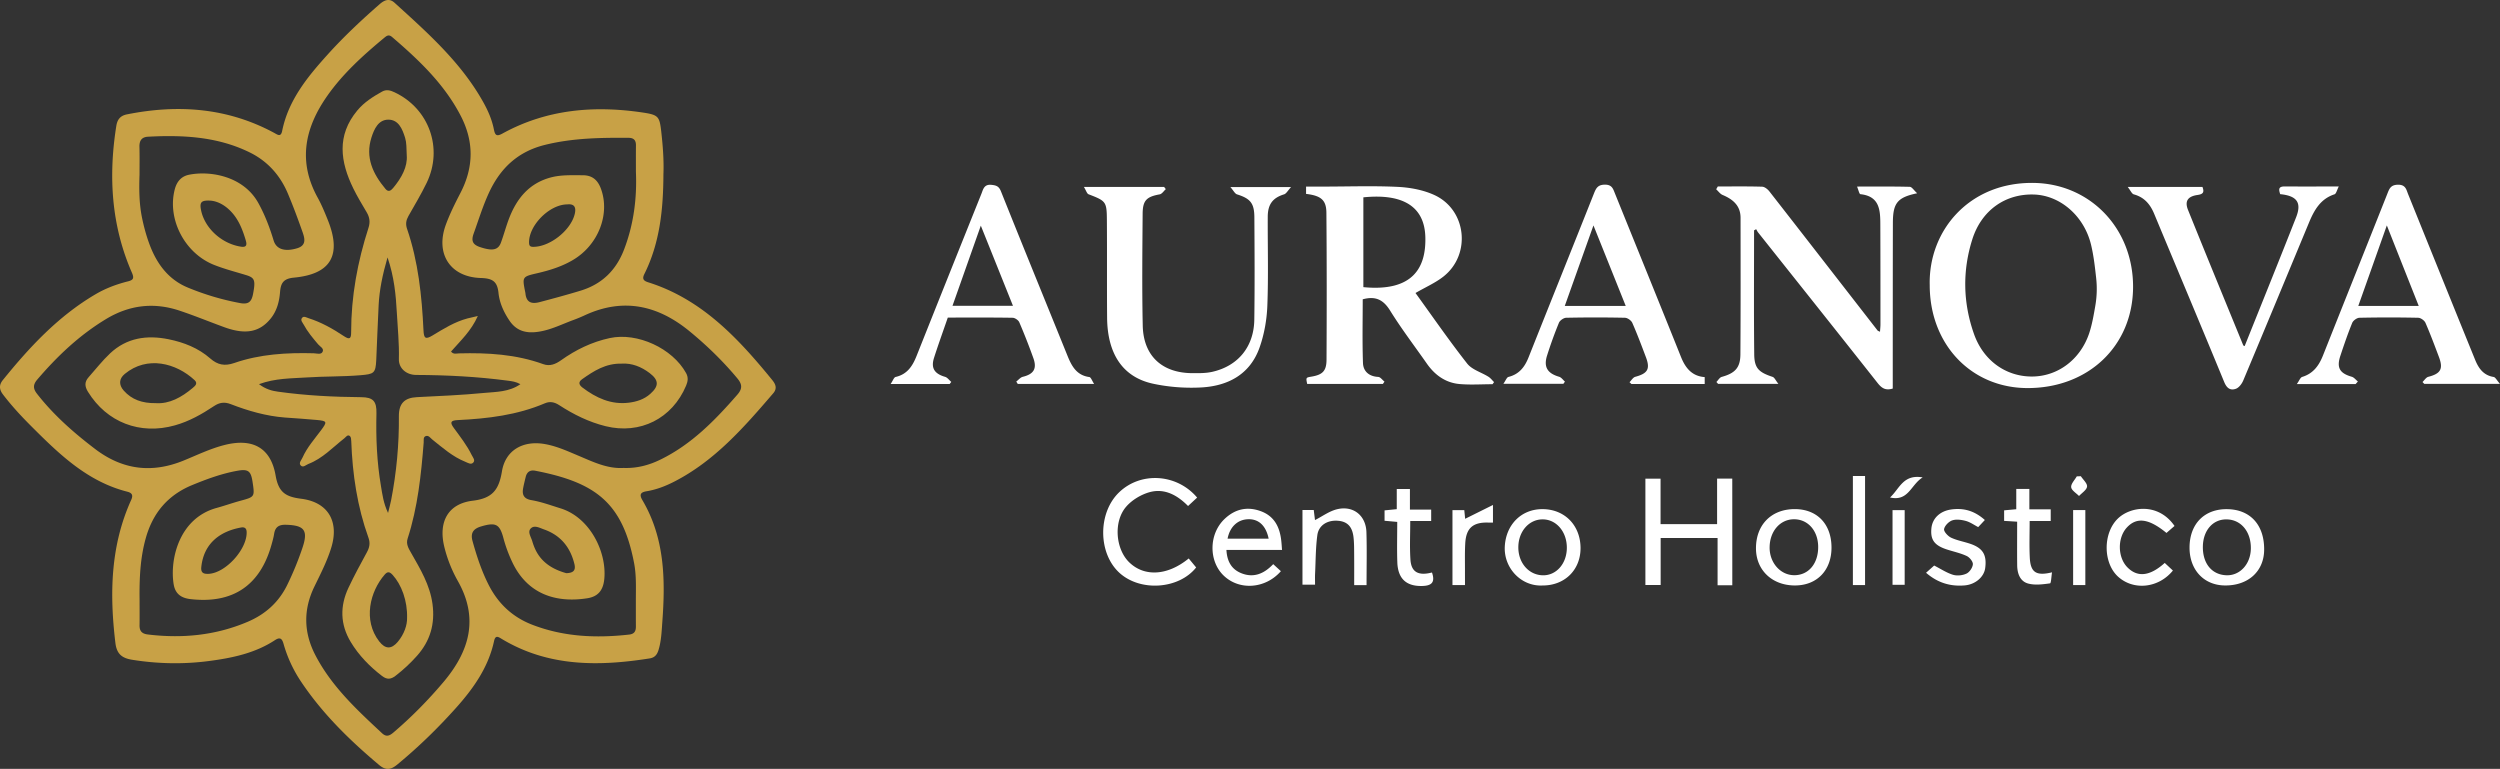 <?xml version="1.0" encoding="UTF-8" standalone="no"?>
<svg
   xml:space="preserve"
   id="Capa_1"
   x="0"
   y="0"
   version="1.1"
   viewBox="0 0 784.486 241.276"
   width="784.486"
   height="241.276"
   xmlns="http://www.w3.org/2000/svg"
   xmlns:svg="http://www.w3.org/2000/svg"><rect x="0" y="0" width="784.486" height="241.276" fill="#333333" stroke="none"/><defs
     id="defs3" /><style
     id="style1">.st0{fill:#c8a146}.st1{fill:#452d65}</style><path
     d="m 208.178,54.729 c -0.05,10.79 -1.07,21.4 -5.98,31.26 -0.71,1.43 -0.37,2.1 1.16,2.58 16.82,5.29 28.22,17.51 38.91,30.61 1.08,1.32 1.72,2.66 0.36,4.24 -9.13,10.63 -18.32,21.19 -31.09,27.73 -2.75,1.41 -5.62,2.51 -8.68,3.01 -1.88,0.31 -2.3,1.06 -1.27,2.8 7.01,11.89 7.23,24.93 6.25,38.12 -0.22,2.95 -0.31,5.94 -1.18,8.83 -0.45,1.5 -1.19,2.44 -2.77,2.69 -16.07,2.54 -31.82,2.67 -46.41,-6.09 -1.15,-0.69 -2.02,-1.33 -2.46,0.71 -1.76,8.12 -6.39,14.71 -11.77,20.74 -5.75,6.44 -11.93,12.47 -18.61,17.97 -2.03,1.67 -3.57,1.88 -5.68,0.11 -9.23,-7.75 -17.79,-16.11 -24.52,-26.19 a 41.657,41.657 0 0 1 -5.47,-11.84 c -0.48,-1.69 -1.13,-2.15 -2.69,-1.13 -6.32,4.14 -13.52,5.61 -20.82,6.56 -8,1.04 -16.01,0.87 -24,-0.41 -3.11,-0.5 -4.82,-1.75 -5.24,-5.24 -1.86,-15.39 -1.58,-30.49 4.95,-44.92 0.71,-1.56 0.18,-2.22 -1.23,-2.58 -12.41,-3.15 -21.21,-11.64 -29.88,-20.3 -3.23,-3.22 -6.34,-6.55 -9.12,-10.2 -1.25,-1.64 -1.24,-3.06 -0.03,-4.55 8.4,-10.38 17.44,-20.08 29.1,-26.92 3.19,-1.87 6.63,-3.15 10.2,-4.04 1.66,-0.42 1.92,-1.02 1.19,-2.7 -6.48,-14.82 -7.41,-30.26 -4.9,-46.06 0.31,-1.94 1.18,-3.19 3.3,-3.62 16.06,-3.22 31.57,-2.11 46.23,5.79 1.09,0.59 2.1,1.45 2.52,-0.63 1.96,-9.66 7.96,-16.96 14.3,-23.98 5.05,-5.6 10.56,-10.76 16.24,-15.73 1.52,-1.33 3.06,-2 4.74,-0.47 10.43,9.48 21,18.83 27.95,31.41 1.45,2.62 2.62,5.37 3.2,8.3 0.37,1.85 0.83,2.33 2.68,1.32 13.89,-7.64 28.79,-8.89 44.16,-6.58 4.86,0.73 5.15,1.29 5.69,6.05 0.49,4.43 0.85,8.87 0.67,13.35 z m -12.5,92.11 c 4.14,0.15 7.93,-0.84 11.56,-2.62 9.77,-4.77 17.14,-12.34 24.15,-20.39 1.68,-1.93 1.48,-3.31 -0.04,-5.13 -4.53,-5.43 -9.58,-10.33 -15.03,-14.8 -9.89,-8.09 -20.69,-10.54 -32.7,-5.02 a 46.34,46.34 0 0 1 -3.57,1.49 c -4.08,1.49 -7.98,3.58 -12.44,3.88 -3.24,0.22 -5.81,-0.82 -7.68,-3.55 -1.82,-2.67 -3.18,-5.64 -3.5,-8.77 -0.37,-3.68 -1.94,-4.58 -5.51,-4.69 -9.64,-0.28 -14.36,-7.57 -11.03,-16.69 1.25,-3.43 2.91,-6.74 4.59,-9.99 4.2,-8.09 4.29,-16.12 0.09,-24.23 -5.18,-10 -13.16,-17.54 -21.55,-24.73 -1.09,-0.93 -1.77,-0.29 -2.56,0.36 -6.5,5.4 -12.75,11.03 -17.67,17.99 -7.13,10.1 -9.4,20.63 -3.11,32.05 1.24,2.25 2.23,4.65 3.19,7.04 4.41,10.99 1.03,16.98 -10.64,18.08 -3.36,0.32 -4.13,1.78 -4.35,4.54 -0.24,3 -0.99,5.89 -2.93,8.29 -3.5,4.33 -7.96,5.14 -14.6,2.71 -4.66,-1.7 -9.25,-3.59 -13.95,-5.16 -8.08,-2.71 -15.75,-1.83 -23.12,2.62 -8.35,5.04 -15.28,11.62 -21.57,18.97 -1.29,1.51 -1.43,2.75 -0.12,4.44 5.23,6.71 11.53,12.24 18.27,17.37 8.6,6.54 17.78,7.69 27.74,3.63 4.22,-1.72 8.34,-3.73 12.78,-4.87 8.78,-2.25 14.58,0.73 16.11,9.55 0.92,5.32 3.16,6.68 8.04,7.3 8.48,1.08 11.93,7.17 9.43,15.32 -1.31,4.28 -3.37,8.26 -5.32,12.28 -3.49,7.21 -3.36,14.36 0.31,21.45 5.07,9.8 13.02,17.15 20.94,24.53 1.3,1.21 2.29,0.86 3.57,-0.23 5.68,-4.84 10.89,-10.14 15.7,-15.83 8.11,-9.61 11.2,-19.9 4.51,-31.71 a 42.23,42.23 0 0 1 -4.26,-10.77 c -1.87,-7.73 1.11,-13.49 8.95,-14.43 6.26,-0.76 8.2,-3.5 9.15,-9.21 1.11,-6.71 6.67,-9.73 13.37,-8.58 3.78,0.65 7.18,2.22 10.65,3.68 4.57,1.92 9.06,4.14 14.15,3.83 z M 43.788,54.669 c -0.16,4.56 -0.15,9.14 0.77,13.62 0.55,2.71 1.28,5.41 2.22,8.01 2.23,6.18 5.86,11.33 12.14,13.93 5.31,2.2 10.81,3.84 16.5,4.89 2.7,0.5 3.56,-0.59 4,-2.93 0.8,-4.25 0.54,-5.04 -2.27,-5.89 -3.32,-1.01 -6.69,-1.88 -9.91,-3.15 -9.32,-3.66 -14.82,-14.42 -12.4,-23.72 0.65,-2.48 2.06,-4.11 4.5,-4.6 6.69,-1.33 17.05,0.46 21.7,8.83 2.08,3.74 3.59,7.72 4.83,11.81 0.84,2.76 3.5,3.59 7.36,2.44 2.97,-0.89 2.43,-3.03 1.73,-5.04 -1.45,-4.11 -2.96,-8.21 -4.66,-12.22 -2.41,-5.67 -6.33,-10.06 -11.89,-12.8 -10.12,-4.99 -20.96,-5.53 -31.95,-4.95 -1.97,0.1 -2.74,1.21 -2.7,3.14 0.08,2.87 0.03,5.75 0.03,8.63 z m 0.01,133.54 c 0,2.68 0.03,5.36 -0.01,8.03 -0.02,1.82 0.78,2.64 2.62,2.86 10.73,1.29 21.14,0.32 31.19,-3.93 5.65,-2.38 9.87,-6.15 12.55,-11.65 1.83,-3.75 3.41,-7.6 4.74,-11.55 1.88,-5.54 0.67,-7.14 -5.17,-7.3 -2.17,-0.06 -3.37,0.68 -3.7,2.87 -0.18,1.17 -0.52,2.32 -0.84,3.47 -3.59,12.77 -12.18,18.5 -25.38,16.99 -2.9,-0.33 -4.8,-1.61 -5.3,-4.66 -1.26,-7.68 1.62,-20.7 13.47,-23.95 2.48,-0.68 4.92,-1.55 7.4,-2.23 4.59,-1.25 4.6,-1.22 3.88,-5.98 -0.51,-3.39 -1.36,-4.07 -4.79,-3.45 -4.9,0.88 -9.54,2.59 -14.14,4.48 -7.62,3.14 -12.3,8.68 -14.54,16.55 -1.81,6.39 -2.05,12.89 -1.98,19.45 z m 155.73,0.3 c 0,-3.96 0.2,-7.91 -0.56,-11.85 -3.64,-18.98 -12.08,-25.26 -30.96,-28.94 -1.69,-0.33 -2.67,0.38 -3.06,1.99 -0.28,1.15 -0.57,2.31 -0.79,3.48 -0.4,2.1 0.26,3.35 2.59,3.75 3.12,0.53 6.11,1.64 9.15,2.58 9.25,2.87 14.53,13.71 13.73,22.12 -0.34,3.56 -1.91,5.57 -5.39,6.1 -9.9,1.53 -18.77,-1.36 -23.49,-11.34 a 44.054,44.054 0 0 1 -2.77,-7.52 c -1.18,-4.44 -2.4,-5.04 -6.97,-3.7 -2.46,0.72 -3.44,2.04 -2.73,4.61 1.33,4.79 2.89,9.52 5.15,13.92 2.95,5.73 7.4,9.93 13.54,12.31 9.88,3.83 20.06,4.27 30.44,3.11 1.69,-0.19 2.15,-1.1 2.13,-2.59 -0.02,-2.68 -0.01,-5.35 -0.01,-8.03 z m 0.02,-134.55 c 0,-2.78 -0.02,-5.55 0.01,-8.33 0.02,-1.59 -0.66,-2.37 -2.3,-2.38 -8.82,-0.06 -17.58,0.06 -26.27,2.22 -8.54,2.12 -14.02,7.35 -17.58,15.07 -1.91,4.15 -3.24,8.51 -4.79,12.8 -0.85,2.36 -0.18,3.47 2.06,4.21 3.79,1.26 5.64,0.97 6.52,-1.43 0.92,-2.51 1.6,-5.11 2.56,-7.61 2.4,-6.22 6.27,-10.99 13.02,-12.81 3.3,-0.89 6.68,-0.7 10.05,-0.71 2.99,-0.01 4.73,1.48 5.74,4.23 2.92,7.92 -0.78,17.56 -8.64,22.28 -3.53,2.12 -7.39,3.32 -11.37,4.24 -4.71,1.09 -4.7,1.14 -3.75,5.91 0.02,0.1 0.05,0.19 0.06,0.29 0.24,2.91 1.83,3.56 4.47,2.86 4.31,-1.14 8.61,-2.3 12.88,-3.6 6.79,-2.08 11.2,-6.52 13.66,-13.03 2.96,-7.79 4.02,-15.9 3.67,-24.21 z M 65.138,180.069 h 0.3 c 5.37,-0.24 12.16,-7.76 11.96,-13.17 -0.05,-1.25 -0.77,-1.55 -1.77,-1.37 -6.07,1.09 -11.64,4.57 -12.46,12.39 -0.18,1.62 0.5,2.18 1.97,2.15 z m 1.07,-117.1 c -3.11,-0.2 -3.66,0.47 -3.09,3.12 1.2,5.61 6.51,10.4 12.5,11.32 1.67,0.26 1.93,-0.51 1.53,-1.88 -0.93,-3.16 -2.08,-6.23 -4.28,-8.74 -1.89,-2.14 -4.23,-3.57 -6.66,-3.82 z M 177.688,179.859 c 2.24,-0.06 3.04,-0.88 2.56,-2.86 -1.29,-5.32 -4.36,-9.05 -9.57,-10.88 -1.36,-0.48 -3.05,-1.47 -4.18,-0.24 -0.98,1.07 0.13,2.62 0.51,3.91 0.28,0.95 0.62,1.89 1.05,2.78 2.04,4.18 5.68,6.17 9.63,7.29 z m 0.3,-115.72 c -5.71,0.03 -12.28,6.84 -11.96,12.22 0.06,0.93 0.53,1.11 1.36,1.1 5.21,-0.03 11.69,-5.16 12.95,-10.27 0.53,-2.15 -0.11,-3.3 -2.35,-3.05 z"
     class="st0"
     id="path1" /><path
     d="m 149.938,99.156 c -2.08,4.7 -5.45,7.78 -8.41,11.16 0.77,0.97 1.74,0.59 2.54,0.57 8.97,-0.23 17.84,0.28 26.4,3.38 2.07,0.75 3.86,0 5.57,-1.21 4.65,-3.31 9.7,-5.77 15.33,-6.98 8.64,-1.85 19.63,3.21 23.92,10.99 0.77,1.4 0.56,2.63 0,3.96 -4.33,10.31 -14.41,15.39 -25.25,12.71 -5.27,-1.3 -10.05,-3.68 -14.57,-6.61 -1.44,-0.93 -2.84,-1.27 -4.48,-0.58 -8.72,3.72 -17.96,4.82 -27.3,5.27 -2.35,0.11 -2.57,0.72 -1.25,2.52 1.99,2.72 4.08,5.39 5.57,8.43 0.37,0.76 1.23,1.65 0.47,2.42 -0.7,0.72 -1.72,0.02 -2.49,-0.29 -3.93,-1.57 -7.06,-4.36 -10.32,-6.96 -0.6,-0.48 -1.13,-1.36 -1.98,-1.12 -0.98,0.27 -0.68,1.33 -0.74,2.06 -0.8,10.19 -1.87,20.34 -5.04,30.13 -0.55,1.69 0.27,3.05 1.08,4.46 2.89,5.08 5.92,10.06 6.73,16.07 0.84,6.24 -0.72,11.59 -4.85,16.24 -2.05,2.3 -4.29,4.39 -6.74,6.28 -1.49,1.16 -2.7,1.24 -4.24,0.07 -3.9,-2.99 -7.28,-6.46 -9.82,-10.66 -3.34,-5.53 -3.43,-11.3 -0.7,-17.07 1.78,-3.76 3.76,-7.43 5.76,-11.09 0.82,-1.49 1.1,-2.87 0.51,-4.52 -3.53,-9.8 -5.04,-19.96 -5.41,-30.32 -0.02,-0.56 -0.07,-1.35 -0.43,-1.63 -0.74,-0.59 -1.22,0.29 -1.72,0.68 -3.66,2.87 -6.86,6.37 -11.33,8.08 -0.77,0.3 -1.66,1.29 -2.41,0.43 -0.67,-0.77 0.25,-1.65 0.59,-2.43 1.43,-3.21 3.76,-5.82 5.83,-8.6 1.98,-2.66 1.91,-2.9 -1.29,-3.21 -3.35,-0.33 -6.72,-0.51 -10.08,-0.77 -5.89,-0.46 -11.51,-2.08 -16.98,-4.2 -2.02,-0.78 -3.58,-0.51 -5.27,0.62 -3.81,2.54 -7.78,4.78 -12.23,6.03 -10.99,3.11 -21.39,-0.95 -27.3,-10.52 -1.05,-1.7 -1.12,-3.1 0.19,-4.57 2.24,-2.52 4.32,-5.21 6.76,-7.5 5.21,-4.89 11.52,-5.8 18.31,-4.43 4.84,0.98 9.37,2.76 13.1,6.03 2.34,2.05 4.53,2.47 7.54,1.43 8.07,-2.8 16.49,-3.28 24.97,-3.05 0.94,0.03 2.26,0.52 2.75,-0.46 0.53,-1.05 -0.8,-1.64 -1.4,-2.35 -1.67,-1.97 -3.33,-3.95 -4.56,-6.23 -0.35,-0.65 -1.12,-1.39 -0.43,-2.13 0.54,-0.58 1.32,-0.05 1.95,0.15 4.01,1.27 7.65,3.32 11.11,5.63 1.92,1.28 2.29,0.72 2.29,-1.27 0,-11.21 2.01,-22.1 5.45,-32.73 0.57,-1.77 0.36,-3.26 -0.55,-4.81 -1.46,-2.48 -2.96,-4.95 -4.22,-7.52 -4.09,-8.37 -5.29,-16.62 1.26,-24.48 2.14,-2.57 4.89,-4.31 7.76,-5.91 1.4,-0.78 2.64,-0.39 3.95,0.23 10.81,5.1 15.29,17.59 10.05,28.4 -1.73,3.56 -3.77,6.98 -5.73,10.43 -0.73,1.29 -0.93,2.51 -0.44,3.96 3.55,10.33 4.65,21.07 5.17,31.89 0.12,2.49 0.6,2.97 2.84,1.61 3.47,-2.1 6.94,-4.27 10.93,-5.34 0.97,-0.25 1.9,-0.44 3.28,-0.77 z M 81.268,120.546 c 2.17,1.62 4.06,2.1 6.03,2.37 8.66,1.21 17.36,1.65 26.09,1.72 3.71,0.03 4.83,1.28 4.74,5.08 -0.19,7.65 0.13,15.27 1.42,22.83 0.44,2.59 0.74,5.24 2.22,8.42 0.44,-1.81 0.75,-2.91 0.97,-4.02 1.68,-8.69 2.51,-17.45 2.43,-26.31 -0.04,-4.07 1.81,-5.81 5.63,-6.01 7.02,-0.35 14.06,-0.64 21.06,-1.32 3.81,-0.37 7.86,-0.25 11.44,-2.75 -1.4,-0.79 -2.67,-0.93 -3.93,-1.1 -9.55,-1.27 -19.14,-1.76 -28.77,-1.8 -3.12,-0.01 -5.51,-2.1 -5.43,-4.99 0.13,-4.87 -0.38,-9.71 -0.64,-14.55 -0.31,-5.59 -0.82,-11.18 -2.92,-17.34 -1.57,5.42 -2.54,10.12 -2.79,14.94 -0.31,5.74 -0.47,11.49 -0.75,17.23 -0.2,4.2 -0.71,4.45 -4.99,4.8 -5.64,0.47 -11.3,0.32 -16.93,0.7 -4.79,0.32 -9.68,0.21 -14.88,2.1 z m -32.41,5.96 c 4.32,0.3 8.15,-1.85 11.65,-4.8 0.79,-0.66 1.63,-1.42 0.54,-2.43 -5.74,-5.33 -14.84,-7.77 -21.9,-1.94 -1.83,1.51 -1.92,3.42 -0.33,5.22 2.53,2.86 5.82,4 10.04,3.95 z m 146.28,-12.4 c -5.1,-0.13 -8.82,2.31 -12.48,4.89 -1.27,0.89 -0.98,1.78 0.09,2.6 4.3,3.26 8.99,5.45 14.55,4.77 2.46,-0.3 4.84,-1.05 6.76,-2.77 2.76,-2.45 2.72,-4.28 -0.17,-6.5 -2.67,-2.04 -5.66,-3.19 -8.75,-2.99 z m -67.4,79.86 c 0.16,-5.43 -1.77,-10.56 -4.57,-13.6 -0.86,-0.93 -1.53,-1.11 -2.41,-0.11 -4.68,5.33 -6.91,14.38 -1.77,21.01 1.92,2.47 3.82,2.52 5.83,0.14 2.06,-2.44 2.96,-5.32 2.92,-7.44 z m -0.1,-145.2 c -0.11,-2.4 -0.04,-3.98 -0.52,-5.53 -0.85,-2.76 -2.06,-5.67 -5.22,-5.69 -3.16,-0.02 -4.49,2.94 -5.34,5.61 -1.99,6.26 0.47,11.4 4.38,16.1 0.92,1.11 1.7,0.6 2.42,-0.26 2.68,-3.2 4.56,-6.7 4.28,-10.23 z"
     class="st0"
     id="path2" /><path
     d="m 468.346,120.564 c -3.46,0 -6.95,0.25 -10.38,-0.06 -4.39,-0.4 -7.73,-2.83 -10.24,-6.42 -3.86,-5.52 -7.96,-10.89 -11.51,-16.61 -2.1,-3.39 -4.54,-4.66 -8.6,-3.55 0,6.56 -0.16,13.29 0.08,20 0.1,2.61 1.9,4.2 4.78,4.35 0.68,0.03 1.31,0.97 1.97,1.48 -0.17,0.24 -0.33,0.48 -0.5,0.72 h -23.76 c -0.41,-1.99 -0.41,-1.99 1.3,-2.28 3.48,-0.58 4.75,-1.73 4.77,-5.3 0.08,-15.38 0.09,-30.76 -0.04,-46.14 -0.03,-4.02 -1.73,-5.35 -6.38,-5.91 v -2.29 h 5.57 c 7.74,-0.01 15.5,-0.28 23.22,0.09 3.86,0.19 7.95,0.95 11.43,2.54 10.2,4.64 11.67,18.77 2.81,25.66 -2.53,1.97 -5.57,3.29 -8.69,5.1 5.33,7.36 10.55,14.93 16.22,22.15 1.52,1.93 4.44,2.73 6.67,4.13 0.67,0.42 1.18,1.11 1.76,1.68 -0.15,0.22 -0.31,0.44 -0.48,0.66 z m -40.53,-58.64 v 28.18 c 15.56,1.5 19.7,-6.12 19.45,-15.69 -0.24,-9.47 -6.83,-13.77 -19.45,-12.49 z m 177.72,27.51 c -0.42,-17.15 12.52,-32.45 32.85,-32.03 17.54,0.36 31.02,14.28 30.96,32.67 -0.06,18.41 -13.98,31.73 -33.13,31.7 -17.7,-0.03 -30.7,-13.74 -30.68,-32.34 z m 51.98,6.4 c 0.48,-2.83 0.57,-5.71 0.25,-8.57 -0.39,-3.5 -0.78,-7.04 -1.61,-10.48 -2.21,-9.11 -9.75,-15.47 -17.88,-15.74 -8.96,-0.3 -16.48,4.9 -19.38,14.08 -3.13,9.89 -2.92,19.95 0.55,29.73 2.98,8.39 10.09,13.32 18.18,13.3 7.96,-0.02 15.12,-5.18 17.95,-13.58 0.92,-2.78 1.42,-5.72 1.94,-8.74 z m -107.1,-23.54 c 0,12.97 -0.09,25.93 0.05,38.9 0.05,4.37 1.44,5.64 5.77,7.07 0.6,0.2 0.96,1.13 1.82,2.2 h -18.92 l -0.54,-0.6 c 0.55,-0.55 1.02,-1.42 1.68,-1.6 4.13,-1.14 5.82,-2.84 5.85,-7.04 0.1,-14.29 0.06,-28.57 0.05,-42.86 0,-3.84 -2.39,-5.82 -5.64,-7.19 -0.78,-0.33 -1.34,-1.17 -2.01,-1.78 0.17,-0.29 0.34,-0.59 0.51,-0.88 4.64,0 9.28,-0.07 13.92,0.07 0.78,0.02 1.74,0.8 2.28,1.49 11.34,14.52 22.63,29.09 33.94,43.64 0.1,0.13 0.33,0.18 0.76,0.39 0.05,-0.83 0.14,-1.55 0.14,-2.27 0,-10.42 0,-20.84 -0.04,-31.25 -0.01,-4.52 -0.13,-9 -6.25,-9.65 -0.36,-0.04 -0.59,-1.28 -1.06,-2.39 5.89,0 11.23,-0.06 16.56,0.08 0.65,0.02 1.28,1.09 2.31,2.02 -6.23,1.3 -7.6,3.08 -7.62,9.25 -0.04,15.38 -0.03,30.76 -0.04,46.14 v 5.89 c -2.25,0.7 -3.47,-0.12 -4.72,-1.7 -12.46,-15.79 -25,-31.52 -37.52,-47.27 -0.25,-0.31 -0.41,-0.68 -0.62,-1.03 -0.22,0.11 -0.44,0.24 -0.66,0.37 z m -210.29,-13.63 h 25.17 c 0.18,0.23 0.35,0.46 0.53,0.69 -0.63,0.56 -1.2,1.5 -1.91,1.63 -4.09,0.75 -5.33,1.85 -5.36,6.06 -0.09,11.71 -0.22,23.42 0.03,35.12 0.2,9.5 6.05,14.89 15.58,14.93 2.07,0.01 4.2,0.04 6.2,-0.41 8.14,-1.82 13.11,-7.89 13.23,-16.38 0.15,-10.71 0.09,-21.43 0.02,-32.15 -0.03,-4.44 -1.29,-5.85 -5.46,-7.17 -0.65,-0.21 -1.07,-1.15 -2.07,-2.29 h 19.05 c -1.02,1.1 -1.49,2.07 -2.2,2.29 -3.51,1.09 -5.11,3.08 -5.12,7.02 -0.04,9.33 0.23,18.66 -0.13,27.98 -0.17,4.38 -0.97,8.91 -2.43,13.04 -2.98,8.47 -9.94,12.12 -18.41,12.56 -4.98,0.26 -10.14,-0.13 -15.02,-1.18 -9.5,-2.05 -14.34,-9.35 -14.42,-20.77 -0.08,-10.22 0.01,-20.44 -0.07,-30.66 -0.04,-5.72 -0.31,-5.92 -5.74,-8.01 -0.53,-0.2 -0.78,-1.19 -1.47,-2.3 z m 194.8,59.67 v 2.17 h -22.99 l -0.6,-0.57 c 0.59,-0.58 1.1,-1.5 1.8,-1.69 3.92,-1.06 4.75,-2.45 3.33,-6.2 -1.36,-3.6 -2.71,-7.21 -4.26,-10.73 -0.33,-0.75 -1.5,-1.58 -2.3,-1.6 -6.15,-0.13 -12.3,-0.13 -18.45,0 -0.79,0.02 -1.97,0.84 -2.27,1.57 -1.39,3.38 -2.63,6.82 -3.73,10.3 -1.13,3.6 0.14,5.58 3.78,6.64 0.7,0.2 1.23,1 1.83,1.52 -0.16,0.23 -0.32,0.47 -0.49,0.7 h -18.83 c 0.72,-1.01 1.05,-2.03 1.61,-2.17 3.33,-0.83 5.09,-3.09 6.29,-6.12 6.82,-17.16 13.72,-34.29 20.53,-51.45 0.67,-1.68 1.23,-2.75 3.45,-2.76 2.23,0 2.55,1.32 3.14,2.78 6.92,17.11 13.88,34.21 20.74,51.34 1.42,3.52 3.49,5.98 7.42,6.27 z m -43.91,-22.33 h 19.13 c -3.36,-8.39 -6.61,-16.5 -10.13,-25.27 -3.15,8.85 -6.02,16.9 -9,25.27 z m 248.17,24.51 h -18.45 c 0.74,-1.03 1.08,-2.05 1.68,-2.24 3.48,-1.05 5.27,-3.58 6.53,-6.75 6.71,-16.89 13.46,-33.76 20.16,-50.65 0.63,-1.59 1.03,-2.87 3.34,-2.91 2.46,-0.04 2.63,1.54 3.24,3.04 6.99,17.3 13.96,34.6 20.99,51.88 1.07,2.64 2.59,4.88 5.79,5.4 0.59,0.09 1.03,1.07 2.02,2.18 h -23.76 l -0.56,-0.59 c 0.6,-0.56 1.12,-1.45 1.82,-1.63 3.87,-0.99 4.75,-2.46 3.35,-6.2 -1.36,-3.6 -2.7,-7.22 -4.24,-10.74 -0.32,-0.74 -1.48,-1.57 -2.27,-1.59 -6.15,-0.13 -12.31,-0.13 -18.46,0 -0.78,0.02 -1.95,0.86 -2.25,1.6 -1.38,3.38 -2.56,6.84 -3.71,10.3 -1.26,3.78 -0.23,5.52 3.57,6.61 0.72,0.21 1.28,0.98 1.92,1.49 -0.24,0.27 -0.48,0.53 -0.71,0.8 z m 19.8,-24.51 c -3.36,-8.48 -6.57,-16.58 -10.01,-25.27 -3.12,8.81 -6,16.94 -8.96,25.27 z m -415.66,24.47 h -23.96 c -0.16,-0.25 -0.31,-0.49 -0.47,-0.74 0.68,-0.51 1.29,-1.3 2.04,-1.49 3.4,-0.83 4.52,-2.52 3.34,-5.83 a 195.67,195.67 0 0 0 -4.43,-11.29 c -0.29,-0.67 -1.37,-1.4 -2.1,-1.41 -6.73,-0.11 -13.47,-0.06 -20.33,-0.06 -1.48,4.3 -2.99,8.45 -4.33,12.66 -1.02,3.21 0.17,4.98 3.46,5.93 0.75,0.21 1.31,1.05 1.96,1.6 l -0.5,0.65 h -18.53 c 0.7,-1.02 1.03,-2.09 1.58,-2.21 3.65,-0.83 5.31,-3.45 6.57,-6.62 6.75,-16.96 13.53,-33.91 20.33,-50.84 0.55,-1.37 0.81,-3.06 3.14,-2.82 1.56,0.16 2.37,0.45 3.01,2.07 6.89,17.23 13.92,34.4 20.88,51.6 1.31,3.23 2.86,6.1 6.83,6.64 0.51,0.06 0.86,1.17 1.51,2.16 z m -35.55,-49.67 c -3.1,8.77 -5.97,16.9 -8.89,25.16 h 18.98 c -3.34,-8.34 -6.59,-16.44 -10.09,-25.16 z m 359.89,-12.15 h 23.45 c 0.63,1.68 0.24,2.27 -1.56,2.53 -3.11,0.45 -4.06,1.98 -2.95,4.73 5.71,14.18 11.53,28.31 17.32,42.46 0.03,0.07 0.17,0.1 0.43,0.24 5.4,-13.48 10.84,-26.91 16.14,-40.4 1.83,-4.64 0.29,-6.77 -4.99,-7.29 -0.38,-1.28 -0.75,-2.43 1.41,-2.42 5.44,0.04 10.88,0.01 16.98,0.01 -0.57,1.09 -0.8,2.28 -1.35,2.46 -4.45,1.45 -6.4,5.04 -8.03,8.96 -6.85,16.5 -13.69,33 -20.6,49.47 -0.43,1.02 -1.32,2.22 -2.28,2.58 -1.76,0.65 -2.9,-0.17 -3.7,-2.13 -7.25,-17.62 -14.65,-35.18 -21.97,-52.77 -1.25,-3 -3.1,-5.19 -6.37,-6.09 -0.65,-0.17 -1.05,-1.23 -1.93,-2.34 z m -124.08,124.99 h -4.62 v -14.83 h -17.86 v 14.75 h -4.79 v -33.35 h 4.76 v 14.25 h 17.74 v -14.27 h 4.76 c 0.01,11.01 0.01,22.09 0.01,33.45 z m -170.57,-8.4 2.33,2.82 c -5.46,6.87 -17.53,7.66 -24.07,1.69 -6.72,-6.13 -6.81,-18.73 -0.18,-25.19 6.83,-6.65 18.2,-5.95 24.56,1.58 -0.87,0.8 -1.74,1.61 -2.85,2.64 -3.32,-3.37 -7.35,-5.65 -12.08,-4.34 -2.68,0.75 -5.5,2.44 -7.32,4.53 -4.07,4.67 -3.35,13.27 0.9,17.44 4.75,4.66 12.03,4.28 18.71,-1.17 z m 29.28,-2.68 h -17.45 c 0.18,3.42 1.48,5.95 4.49,7.23 3.96,1.68 7.29,0.29 10.19,-2.77 0.87,0.8 1.64,1.51 2.41,2.21 -4.88,5.58 -13.09,6.13 -18.01,1.33 -4.7,-4.6 -4.58,-12.98 0.28,-17.66 3.3,-3.17 7.15,-4.08 11.47,-2.48 4.21,1.56 5.9,4.97 6.37,9.17 0.11,0.88 0.15,1.75 0.25,2.97 z m -4.2,-3.53 c -0.83,-4.06 -3.11,-6.19 -6.4,-6.1 -3.31,0.08 -5.77,2.35 -6.49,6.1 z m 176.62,2.75 c 0.02,7.15 -4.53,11.9 -11.41,11.93 -7.16,0.03 -12.24,-4.75 -12.29,-11.55 -0.05,-7.43 4.76,-12.37 12.09,-12.41 7.06,-0.03 11.59,4.66 11.61,12.03 z m -4.18,-0.15 c -0.01,-5.12 -3.27,-8.78 -7.73,-8.69 -4.27,0.09 -7.43,3.76 -7.51,8.72 -0.08,4.88 3.37,8.82 7.73,8.83 4.46,0.01 7.52,-3.6 7.51,-8.86 z m -86.52,12.09 c -6.65,0.34 -12.19,-5.47 -11.82,-12.27 0.36,-6.75 5.13,-11.74 11.9,-11.69 6.88,0.05 11.79,5.04 11.87,12.08 0.07,6.94 -4.92,11.91 -11.95,11.88 z m 7.65,-11.87 c -0.01,-5.07 -3.35,-8.92 -7.68,-8.88 -4.24,0.05 -7.51,3.81 -7.54,8.7 -0.04,4.97 3.29,8.78 7.72,8.85 4.24,0.06 7.51,-3.72 7.5,-8.67 z m 195.4,-0.26 c 0.11,-7.33 4.78,-11.96 11.92,-11.82 7.25,0.14 11.63,5.07 11.49,12.92 -0.12,6.69 -5.14,11.14 -12.42,11.02 -6.62,-0.11 -11.1,-5.05 -10.99,-12.12 z m 4.18,-0.05 c -0.06,5.3 2.83,8.81 7.39,8.97 4.26,0.15 7.61,-3.52 7.67,-8.4 0.07,-5.28 -3.09,-9.08 -7.61,-9.13 -4.32,-0.07 -7.39,3.47 -7.45,8.56 z m -262.43,12.07 h -3.88 c 0,-3.35 0.02,-6.67 -0.01,-10 -0.01,-1.68 -0.01,-3.38 -0.2,-5.04 -0.39,-3.39 -1.99,-4.97 -5.01,-5.17 -3.21,-0.21 -5.92,1.42 -6.34,4.51 -0.54,3.99 -0.51,8.07 -0.71,12.11 -0.05,1.08 -0.01,2.16 -0.01,3.45 h -3.95 v -23.43 h 3.54 c 0.15,1.21 0.3,2.44 0.39,3.15 2.28,-1.14 4.59,-2.9 7.16,-3.45 5.02,-1.08 8.83,2.14 8.98,7.26 0.17,5.44 0.04,10.88 0.04,16.61 z m 194.02,-20.44 c -0.67,0.72 -1.34,1.43 -2.09,2.23 -1.26,-0.66 -2.49,-1.55 -3.86,-1.93 -1.37,-0.37 -3.01,-0.61 -4.28,-0.18 -1.09,0.37 -2.38,1.68 -2.56,2.74 -0.13,0.78 1.21,2.22 2.21,2.69 1.95,0.91 4.14,1.26 6.18,1.98 3.82,1.35 5.05,3.47 4.51,7.55 -0.38,2.88 -3.18,5.19 -6.49,5.45 -4.46,0.36 -8.41,-0.8 -12.07,-3.97 0.97,-0.86 1.89,-1.68 2.55,-2.27 2.05,1.04 3.88,2.28 5.9,2.9 1.29,0.39 3.02,0.21 4.24,-0.37 0.96,-0.45 1.93,-1.88 2,-2.93 0.06,-0.85 -1.04,-2.18 -1.95,-2.6 -1.95,-0.91 -4.1,-1.36 -6.17,-2.03 -3.95,-1.28 -5.24,-3.04 -4.89,-6.65 0.3,-3.1 2.64,-5.36 6.08,-5.89 4.08,-0.61 7.49,0.43 10.69,3.28 z m 56.45,13.47 c 0.85,0.8 1.71,1.6 2.56,2.39 -4.47,5.5 -12.24,6.35 -17.14,1.98 -4.81,-4.29 -4.87,-13.72 -0.12,-18.3 3.95,-3.82 12.69,-5.04 17.77,2.33 -0.84,0.72 -1.69,1.46 -2.53,2.19 -5.55,-4.55 -9.34,-5.04 -12.43,-1.7 -3.01,3.26 -2.91,9.39 0.19,12.51 3.18,3.21 7.05,2.77 11.7,-1.4 z m -229.94,3 c 1.05,3.05 -0.06,4.14 -2.97,4.23 -4.98,0.16 -7.71,-2.18 -7.9,-7.39 -0.15,-4.15 -0.03,-8.31 -0.03,-12.71 -1.39,-0.13 -2.62,-0.24 -3.98,-0.36 v -3.26 c 1.13,-0.11 2.36,-0.23 3.83,-0.38 v -6.32 h 4.13 v 6.45 h 6.67 v 3.58 h -6.57 c 0,4.25 -0.2,8.2 0.06,12.12 0.25,3.93 2.49,5.15 6.76,4.04 z m 183.63,-15.94 c -1.57,-0.1 -2.74,-0.17 -4.09,-0.25 v -3.31 c 1.16,-0.11 2.39,-0.22 3.81,-0.35 v -6.36 h 4.11 v 6.4 h 6.7 v 3.66 h -6.61 c 0,3.97 -0.14,7.71 0.04,11.44 0.22,4.68 1.97,5.87 6.98,4.66 -0.22,1.32 -0.28,3.42 -0.62,3.46 -2.26,0.31 -4.71,0.64 -6.86,0.06 -2.54,-0.68 -3.42,-3.14 -3.45,-5.69 -0.05,-4.53 -0.01,-9.06 -0.01,-13.72 z m -47.73,-14.34 v 34.22 h -3.82 v -34.22 z m -125.54,34.23 h -3.93 v -23.52 h 3.71 c 0.12,1.17 0.23,2.28 0.27,2.72 2.64,-1.31 5.4,-2.68 8.73,-4.34 v 5.53 c -0.55,0 -1.01,0.01 -1.48,0 -4.79,-0.15 -6.95,1.72 -7.22,6.51 -0.17,3.06 -0.07,6.14 -0.09,9.2 0,1.2 0.01,2.38 0.01,3.9 z m 134.16,-23.51 h 3.81 v 23.42 h -3.81 z m 56.67,-0.02 h 3.83 v 23.52 h -3.83 z m -47.21,-10.26 c -3.73,2.28 -4.42,7.62 -10.25,6.3 2.99,-2.7 4.08,-7.36 10.25,-6.3 z m 49.64,-0.37 c 0.7,1.09 2.05,2.25 1.94,3.25 -0.12,1.07 -1.62,1.98 -2.52,2.96 -0.88,-0.92 -2.37,-1.78 -2.46,-2.77 -0.1,-1.06 1.11,-2.25 1.75,-3.39 0.43,-0.02 0.86,-0.03 1.29,-0.05 z"
     class="st1"
     id="path3"
     style="fill:#ffffff" /></svg>
